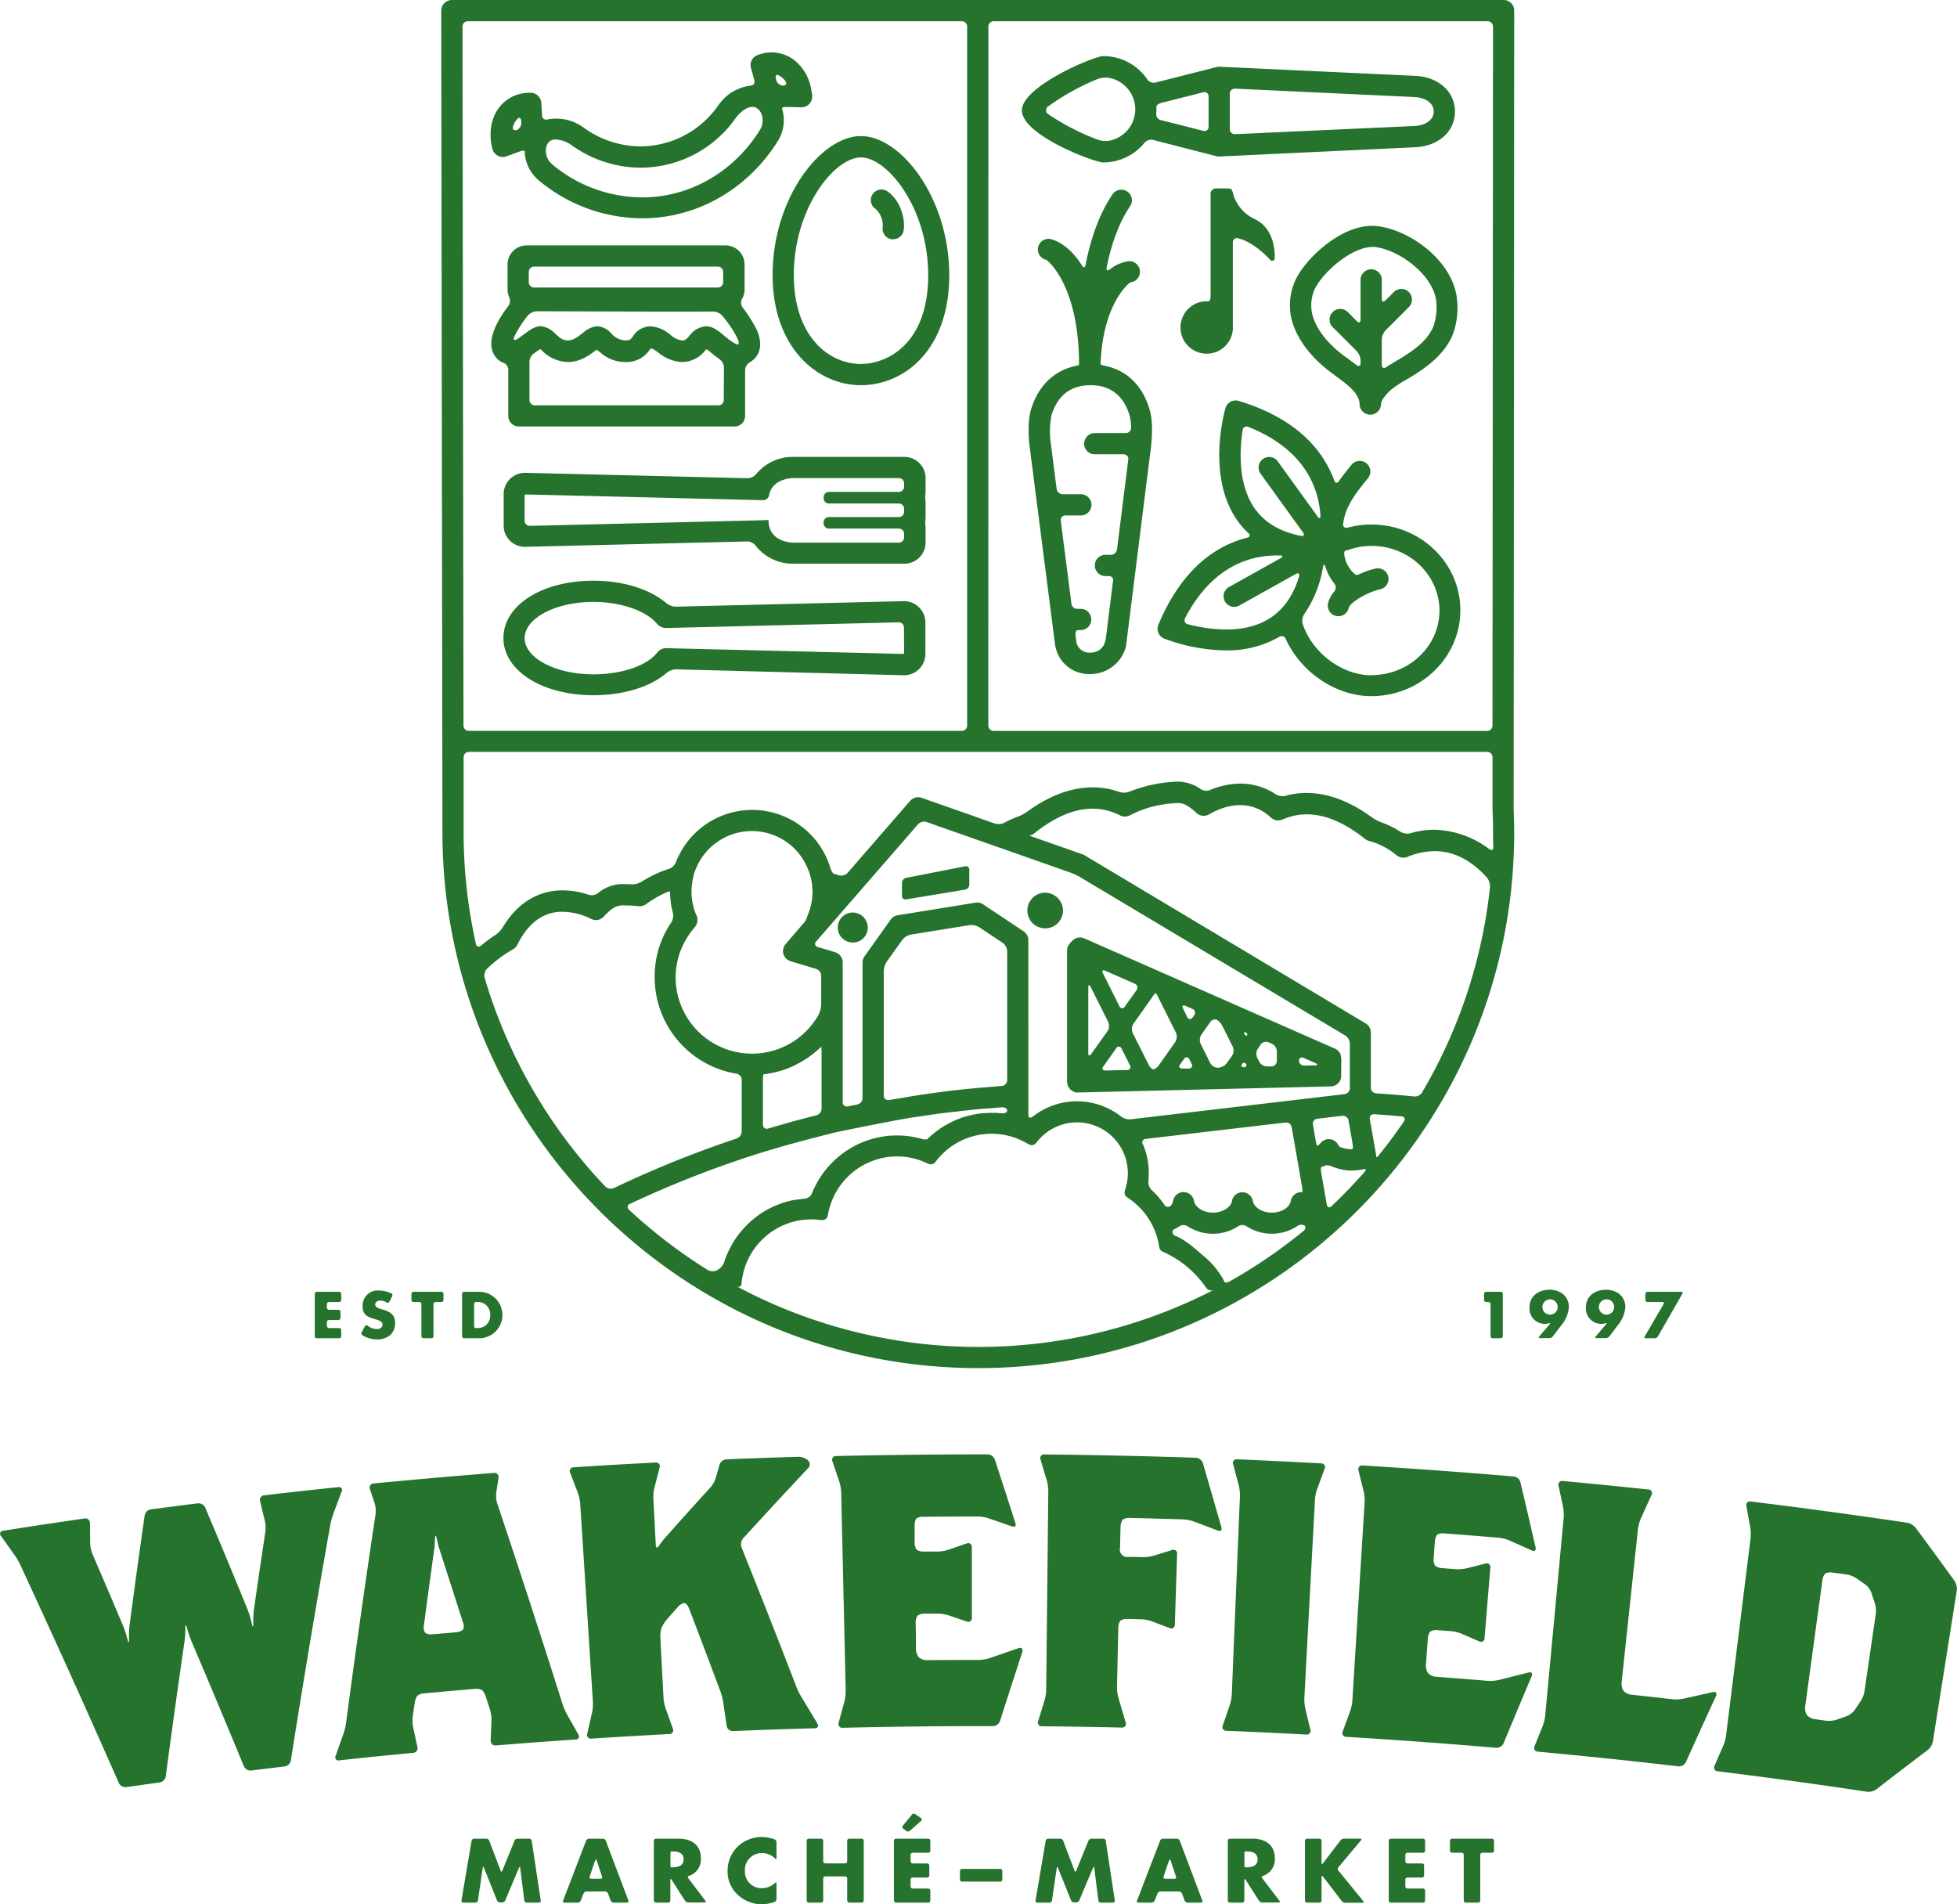 <svg xmlns="http://www.w3.org/2000/svg" viewBox="0 0 478.6 465.65"><defs><style>.cls-1{fill:#25732d;}</style></defs><title>logo-footer</title><g id="Слой_2" data-name="Слой 2"><g id="main_page" data-name="main page"><path class="cls-1" d="M77.5,327.24h5.42a.52.52,0,0,0,.53-.52v-1.46a.52.52,0,0,0-.53-.52H80.46a.52.52,0,0,1-.52-.52v-.91a.52.52,0,0,1,.52-.53h2.28a.52.52,0,0,0,.53-.52V320.8a.53.53,0,0,0-.53-.52H80.46a.52.52,0,0,1-.52-.52v-.85a.52.52,0,0,1,.52-.53h2.46a.52.52,0,0,0,.53-.52V316.4a.53.53,0,0,0-.53-.52H77.5a.52.52,0,0,0-.52.52v10.32A.52.52,0,0,0,77.5,327.24Z"/><path class="cls-1" d="M88.67,326.53a6.94,6.94,0,0,0,3.55,1,5,5,0,0,0,3.23-1.08,3.85,3.85,0,0,0,1.17-3.05c0-1.84-1.22-2.64-2.8-3.11l-.75-.22c-.52-.16-1.31-.42-1.31-1.09s.72-.95,1.26-.95a2.94,2.94,0,0,1,1.53.45.43.43,0,0,0,.66-.16l.7-1.36a.5.5,0,0,0-.22-.7,7.76,7.76,0,0,0-3.09-.7,3.68,3.68,0,0,0-3.92,3.81c0,2.2,1.22,2.68,3.08,3.21.63.18,1.79.47,1.79,1.3S92.81,325,92.12,325a3.76,3.76,0,0,1-2.22-.84.41.41,0,0,0-.65.13l-.78,1.46A.57.57,0,0,0,88.67,326.53Z"/><path class="cls-1" d="M101.14,318.38h1.4a.52.52,0,0,1,.52.53v7.81a.52.52,0,0,0,.52.52h1.92a.51.51,0,0,0,.51-.52v-7.81a.53.53,0,0,1,.53-.53h1.4a.52.52,0,0,0,.52-.52V316.4a.53.53,0,0,0-.52-.52h-6.8a.52.52,0,0,0-.52.52v1.46A.52.52,0,0,0,101.14,318.38Z"/><path class="cls-1" d="M113.52,315.88a.52.52,0,0,0-.52.52v10.32a.52.52,0,0,0,.52.52h3.67a5.68,5.68,0,1,0,0-11.36Zm6.36,5.68a3,3,0,0,1-3.27,3.18h-.33c-.18,0-.33-.23-.33-.52v-5.31c0-.29.16-.53.35-.53h.34A3,3,0,0,1,119.88,321.56Z"/><path class="cls-1" d="M365.07,327.24H367a.52.52,0,0,0,.52-.52V316.4a.52.52,0,0,0-.52-.52h-3.54a.52.52,0,0,0-.52.52v1.46a.52.52,0,0,0,.52.52H364a.52.52,0,0,1,.53.52v7.82A.52.52,0,0,0,365.07,327.24Z"/><path class="cls-1" d="M377.7,323.73a4,4,0,0,0,1.12-.16c.28-.07.35,0,.16.24l-2.56,3c-.19.22-.11.4.18.4h2.32a1.16,1.16,0,0,0,.83-.42l2.12-2.76a7.83,7.83,0,0,0,1.82-4.52,4.12,4.12,0,0,0-1.52-3.13,5.29,5.29,0,0,0-3.25-1c-2.58,0-4.87,1.51-4.87,4.29A3.77,3.77,0,0,0,377.7,323.73Zm1.24-6a1.87,1.87,0,1,1,0,3.73,1.87,1.87,0,0,1,0-3.73Z"/><path class="cls-1" d="M391.5,323.73a4.06,4.06,0,0,0,1.13-.16c.28-.07.35,0,.16.24l-2.56,3c-.19.22-.11.4.18.4h2.32a1.22,1.22,0,0,0,.84-.42l2.1-2.76a7.84,7.84,0,0,0,1.83-4.52,4.12,4.12,0,0,0-1.52-3.13,5.28,5.28,0,0,0-3.24-1c-2.59,0-4.89,1.51-4.89,4.29A3.77,3.77,0,0,0,391.5,323.73Zm1.25-6a1.87,1.87,0,1,1,0,3.73,1.87,1.87,0,0,1,0-3.73Z"/><path class="cls-1" d="M402.47,327.24h2.2a1,1,0,0,0,.78-.45l6-10.46c.15-.25,0-.45-.26-.45h-8.28a.52.52,0,0,0-.52.52v1.46a.52.52,0,0,0,.52.52h3.7c.29,0,.41.2.26.45l-4.66,8C402.07,327,402.18,327.24,402.47,327.24Z"/><path class="cls-1" d="M129.54,449.61h-3a.8.8,0,0,0-.71.48l-3,7.39c-.11.27-.28.26-.38,0l-2.8-7.38a.8.8,0,0,0-.71-.49h-3a.64.64,0,0,0-.61.51l-2.48,14.61a.43.43,0,0,0,.44.51h3a.62.62,0,0,0,.59-.52c.24-1.58.93-6.38,1.19-8,0-.28.18-.29.28,0l3.2,8a.85.85,0,0,0,.72.48h.57a.85.85,0,0,0,.72-.48c.65-1.57,2.71-6.49,3.38-8,.11-.27.24-.25.28,0l1,8a.61.61,0,0,0,.58.52h3a.43.43,0,0,0,.44-.52l-2.21-14.6A.62.62,0,0,0,129.54,449.61Z"/><path class="cls-1" d="M148.15,450.1a.81.81,0,0,0-.7-.49h-3.4a.82.82,0,0,0-.71.48l-5.63,14.66a.33.33,0,0,0,.33.49h3.27a.81.81,0,0,0,.71-.49l.7-1.75a.82.82,0,0,1,.71-.48H148a.8.8,0,0,1,.7.49l.65,1.74a.81.81,0,0,0,.71.49h3.28a.34.34,0,0,0,.34-.49Zm-1.26,9.31h-2.34a.35.35,0,0,1-.35-.49c.32-1,1-3,1.37-4,.09-.27.26-.26.34,0l1.34,4A.35.35,0,0,1,146.89,459.41Z"/><path class="cls-1" d="M168.3,459.25a.32.32,0,0,1,.19-.54,4.24,4.24,0,0,0,2.92-4.29c0-3.34-2.34-4.81-5.44-4.81h-5.55a.52.52,0,0,0-.52.52v14.59a.52.52,0,0,0,.52.52h3a.52.52,0,0,0,.52-.52c0-1.14,0-3.84,0-5,0-.29.14-.33.3-.08l3.27,5.13a1.05,1.05,0,0,0,.8.44h4c.29,0,.38-.19.2-.41Zm-3.94-2.64h-.2c-.11,0-.2-.23-.2-.52v-2.85c0-.29.09-.52.2-.52h.2c1.32,0,2.82.24,2.82,1.94S165.68,456.61,164.36,456.61Z"/><path class="cls-1" d="M189.47,449.79a9.34,9.34,0,0,0-3.23-.6,8.48,8.48,0,0,0-6,2.53,8.19,8.19,0,0,0-2.3,5.72,7.65,7.65,0,0,0,2.51,5.91,8.67,8.67,0,0,0,5.87,2.3,10,10,0,0,0,3.09-.57.75.75,0,0,0,.49-.67v-3.84c0-.28-.14-.33-.35-.14a4.67,4.67,0,0,1-3.15,1.28,4.05,4.05,0,0,1-4.23-4.25,4.12,4.12,0,0,1,4.16-4.33,4.45,4.45,0,0,1,3.23,1.33c.2.2.34.16.34-.13V450.5A.82.82,0,0,0,189.47,449.79Z"/><path class="cls-1" d="M210.71,449.61h-3a.52.52,0,0,0-.52.52v5a.52.52,0,0,1-.52.52h-4.83a.52.52,0,0,1-.52-.52v-5a.52.52,0,0,0-.52-.52h-3a.52.52,0,0,0-.52.52v14.59a.52.52,0,0,0,.52.52h3a.52.52,0,0,0,.52-.52v-5.36a.53.53,0,0,1,.52-.53h4.83a.53.53,0,0,1,.52.53v5.36a.52.52,0,0,0,.52.52h3a.52.52,0,0,0,.52-.52V450.13A.52.52,0,0,0,210.71,449.61Z"/><path class="cls-1" d="M222.5,447.69l2.76-2.44a.41.41,0,0,0,0-.66l-1.46-1a.56.56,0,0,0-.75.1l-2.26,2.76a.48.48,0,0,0,.09.71l.83.6A.69.69,0,0,0,222.5,447.69Z"/><path class="cls-1" d="M227,449.61h-7.86a.52.52,0,0,0-.52.52v14.59a.52.52,0,0,0,.52.52H227a.52.52,0,0,0,.52-.52v-2.4a.52.52,0,0,0-.52-.52h-3.79a.52.52,0,0,1-.52-.52v-1.65a.52.52,0,0,1,.52-.52h3.54a.52.52,0,0,0,.52-.53v-2.4a.52.52,0,0,0-.52-.52h-3.54a.52.52,0,0,1-.52-.52v-1.57a.52.52,0,0,1,.52-.52H227a.52.52,0,0,0,.52-.52v-2.4A.52.52,0,0,0,227,449.61Z"/><path class="cls-1" d="M244.61,457h-9.33a.52.52,0,0,0-.52.52v2.07a.52.52,0,0,0,.52.52h9.33a.52.52,0,0,0,.52-.52v-2.07A.52.52,0,0,0,244.61,457Z"/><path class="cls-1" d="M269.91,449.61h-3a.83.83,0,0,0-.72.48l-3,7.39c-.1.27-.28.26-.38,0L260,450.1a.8.8,0,0,0-.71-.49h-2.95a.63.63,0,0,0-.61.51l-2.48,14.61a.42.42,0,0,0,.43.51h3a.62.62,0,0,0,.59-.52c.23-1.58.93-6.38,1.18-8,.05-.28.18-.29.28,0l3.21,8a.82.82,0,0,0,.71.48h.58a.86.86,0,0,0,.72-.48c.65-1.57,2.71-6.49,3.38-8,.11-.27.24-.25.28,0l1,8a.6.6,0,0,0,.58.52h3a.44.44,0,0,0,.44-.52l-2.21-14.6A.62.62,0,0,0,269.91,449.61Z"/><path class="cls-1" d="M288.52,450.1a.81.81,0,0,0-.71-.49h-3.39a.8.8,0,0,0-.71.48l-5.64,14.66a.34.34,0,0,0,.34.49h3.27a.84.84,0,0,0,.71-.49l.69-1.75a.85.85,0,0,1,.72-.48h4.55a.81.81,0,0,1,.71.49l.65,1.74a.8.8,0,0,0,.7.49h3.29a.34.34,0,0,0,.34-.49Zm-1.26,9.31h-2.34a.35.35,0,0,1-.36-.49c.32-1,1-3.05,1.37-4,.1-.27.26-.26.35,0l1.33,4A.35.35,0,0,1,287.26,459.41Z"/><path class="cls-1" d="M308.67,459.25a.32.32,0,0,1,.19-.54,4.24,4.24,0,0,0,2.91-4.29c0-3.34-2.34-4.81-5.43-4.81h-5.55a.52.52,0,0,0-.52.52v14.59a.52.52,0,0,0,.52.52h3a.53.53,0,0,0,.52-.52c0-1.14,0-3.84,0-5,0-.29.15-.33.3-.08l3.28,5.13a1.05,1.05,0,0,0,.8.44h4c.29,0,.39-.19.21-.41Zm-3.95-2.64h-.19c-.11,0-.2-.23-.2-.52v-2.85c0-.29.09-.52.2-.52h.19c1.33,0,2.83.24,2.83,1.94S306.05,456.61,304.72,456.61Z"/><path class="cls-1" d="M327.31,457.41a.65.65,0,0,1,0-.8l5.54-6.61c.19-.21.11-.39-.18-.39h-4a1.19,1.19,0,0,0-.84.41c-.89,1.17-3.41,4.47-4.31,5.63-.18.23-.32.17-.32-.12v-5.4a.52.52,0,0,0-.53-.52h-3a.52.52,0,0,0-.53.52v14.59a.52.52,0,0,0,.53.52h3a.53.53,0,0,0,.53-.52c0-1.27,0-4.48,0-5.74,0-.29.16-.34.34-.11l4.6,6a1.25,1.25,0,0,0,.84.41h4.23c.29,0,.37-.18.19-.4Z"/><path class="cls-1" d="M348,449.61h-7.85a.52.52,0,0,0-.52.52v14.59a.52.52,0,0,0,.52.52H348a.52.52,0,0,0,.52-.52v-2.4a.52.52,0,0,0-.52-.52h-3.79a.52.52,0,0,1-.52-.52v-1.65a.52.52,0,0,1,.52-.52h3.54a.52.52,0,0,0,.52-.53v-2.4a.52.52,0,0,0-.52-.52h-3.54a.52.52,0,0,1-.52-.52v-1.57a.52.52,0,0,1,.52-.52H348a.52.52,0,0,0,.52-.52v-2.4A.52.52,0,0,0,348,449.61Z"/><path class="cls-1" d="M364.87,449.61h-9.74a.52.52,0,0,0-.52.52v2.4a.52.52,0,0,0,.52.52h2.32a.52.52,0,0,1,.52.52v11.15a.52.52,0,0,0,.52.52h3a.52.52,0,0,0,.52-.52V453.57a.52.52,0,0,1,.53-.52h2.31a.52.52,0,0,0,.52-.52v-2.4A.52.52,0,0,0,364.87,449.61Z"/><path class="cls-1" d="M82.72,363.65q-9.06.93-18.12,2a1.12,1.12,0,0,0-1,1.42c.39,1.63.79,3.27,1.19,4.9a7.86,7.86,0,0,1,.11,2.56q-1.41,9.4-2.77,18.82a22.4,22.4,0,0,0-.19,2.59v1.22c0,.72-.15.74-.32,0-.1-.39-.19-.79-.29-1.18a19.94,19.94,0,0,0-.81-2.48Q55.43,381,50.17,368.61a1.81,1.81,0,0,0-1.8-1q-5.76.72-11.51,1.48a1.84,1.84,0,0,0-1.48,1.46q-1.91,13.37-3.68,26.73a18.8,18.8,0,0,0-.15,2.6c0,.4,0,.81,0,1.21,0,.73-.12.74-.31.05-.1-.4-.21-.79-.31-1.18a23,23,0,0,0-.85-2.46q-3.7-8.76-7.47-17.49a8,8,0,0,1-.55-2.5L22,372.43a1.12,1.12,0,0,0-1.31-1.12q-10,1.44-19.93,3a.74.74,0,0,0-.53,1.26l3.41,4.79a18.53,18.53,0,0,1,1.3,2.25Q17.28,409.22,29.06,436a1.81,1.81,0,0,0,1.81,1l8.2-1.15a1.83,1.83,0,0,0,1.47-1.47q2.19-16.53,4.59-33.05a20.39,20.39,0,0,0,.2-2.59c0-.25,0-.5,0-.75,0-.72.16-.74.36-.05.06.24.13.49.2.73a23.65,23.65,0,0,0,.85,2.45q6.54,15.36,12.9,30.77a1.79,1.79,0,0,0,1.79,1.05c2.74-.34,5.47-.67,8.21-1a1.8,1.8,0,0,0,1.49-1.43q4.55-28.89,9.67-57.77a17.77,17.77,0,0,1,.69-2.5c.68-1.83,1.37-3.67,2.06-5.5A.74.74,0,0,0,82.72,363.65Z"/><path class="cls-1" d="M101.41,416.52a4.58,4.58,0,0,1,.6-1.81,2.91,2.91,0,0,1,1.7-.63q6.21-.58,12.44-1.1a3,3,0,0,1,1.79.33,4.7,4.7,0,0,1,.9,1.67l1,3.09a9.06,9.06,0,0,1,.36,2.54c-.07,1.68-.13,3.37-.2,5a1.14,1.14,0,0,0,1.26,1.2q9.75-.8,19.52-1.45a.76.76,0,0,0,.66-1.23l-2.86-5.06a15.58,15.58,0,0,1-1-2.37q-7.8-24.62-16-49.13a6.73,6.73,0,0,1-.22-2.53c.18-1.23.37-2.45.56-3.68a1,1,0,0,0-1.11-1.19q-14.74,1.16-29.46,2.58a1,1,0,0,0-.89,1.36c.4,1.18.79,2.35,1.18,3.53a6.38,6.38,0,0,1,.22,2.53Q88,395.79,84.63,421.37a15.68,15.68,0,0,1-.61,2.52c-.65,1.82-1.29,3.65-1.94,5.48a.76.76,0,0,0,.87,1.09q9.06-1,18.14-1.84a1.13,1.13,0,0,0,1-1.39c-.36-1.65-.71-3.29-1.07-4.93a8.86,8.86,0,0,1-.09-2.57C101.1,418.66,101.25,417.59,101.41,416.52Zm2.25-19q1.29-9.74,2.64-19.46c0-.69.07-1.37.1-2s.2-.74.37,0,.31,1.34.46,2q3,9.35,6,18.69a2.24,2.24,0,0,1,0,1.76,3.05,3.05,0,0,1-1.72.63l-5.67.49a2.91,2.91,0,0,1-1.8-.31A2.28,2.28,0,0,1,103.66,397.55Z"/><path class="cls-1" d="M179.27,423.3q10-.42,20-.69c.72,0,1-.54.63-1.16-1.32-2.21-2.66-4.43-4-6.64a16.21,16.21,0,0,1-1.14-2.33q-6.57-17.09-13.42-34.12a2.29,2.29,0,0,1,.39-2.18q7.88-8.64,15.92-17.19a1.32,1.32,0,0,0,0-1.85l-.05-.05a3.6,3.6,0,0,0-2.25-.86q-8.87.25-17.72.62a1.91,1.91,0,0,0-1.66,1.3l-.93,3.27a6.82,6.82,0,0,1-1.23,2.22q-5.66,6.19-11.2,12.45a20.32,20.32,0,0,0-1.52,2c-.35.54-.68.4-.71-.31q-.3-5.58-.59-11.15A10.1,10.1,0,0,1,160,364l1.32-5.18a.9.9,0,0,0-1-1.19q-10,.51-20.06,1.17a.91.91,0,0,0-.84,1.3l1.92,5a10.91,10.91,0,0,1,.55,2.52L145,416.2a10.07,10.07,0,0,1-.21,2.57c-.39,1.73-.79,3.46-1.18,5.18a.91.91,0,0,0,1,1.19q9.54-.61,19.08-1.12a.91.91,0,0,0,.87-1.29q-.88-2.5-1.79-5a10.91,10.91,0,0,1-.5-2.53q-.4-7.47-.79-14.94a6,6,0,0,1,.34-2.27,9,9,0,0,1,1.27-2l2.65-3a2.9,2.9,0,0,1,1.55-1c.39,0,.91.51,1.16,1.18q3.93,10.21,7.74,20.45a14.73,14.73,0,0,1,.66,2.51q.43,3,.88,5.92A1.47,1.47,0,0,0,179.27,423.3Z"/><path class="cls-1" d="M249.14,403,242,405.47a9.07,9.07,0,0,1-2.53.43q-6.39,0-12.76.06a3.13,3.13,0,0,1-2-.69,3.37,3.37,0,0,1-.71-2c0-2.14,0-4.27-.07-6.42a3.19,3.19,0,0,1,.44-1.78,3,3,0,0,1,1.76-.49l3.39,0A9.56,9.56,0,0,1,232,395l4.45,1.51a.87.87,0,0,0,1.22-.88q0-8.67,0-17.33a.89.89,0,0,0-1.24-.89l-4.51,1.55a9.53,9.53,0,0,1-2.54.44l-3.44,0a3,3,0,0,1-1.78-.46,3.07,3.07,0,0,1-.48-1.77c0-1.35,0-2.7,0-4a3.67,3.67,0,0,1,.35-1.78,2.56,2.56,0,0,1,1.68-.49q6.74-.07,13.49-.07a9,9,0,0,1,2.53.43q2.89,1,5.76,2c.68.24,1.06-.13.84-.81q-2.49-7.8-5.05-15.58a1.91,1.91,0,0,0-1.71-1.24q-18.56,0-37.11.41a.91.91,0,0,0-.89,1.27l1.71,5.07a10.24,10.24,0,0,1,.44,2.53q.56,24.33,1.1,48.66a11.08,11.08,0,0,1-.32,2.56q-.71,2.57-1.4,5.13a.92.92,0,0,0,1,1.23q18.38-.44,36.75-.4a1.89,1.89,0,0,0,1.7-1.24q2.72-8.48,5.48-16.95C250.2,403.17,249.83,402.8,249.14,403Z"/><path class="cls-1" d="M294.17,357.76a1.93,1.93,0,0,0-1.67-1.3q-18.54-.61-37.1-.81a.9.9,0,0,0-.93,1.23c.51,1.71,1,3.42,1.54,5.13a10,10,0,0,1,.36,2.55q-.25,24.33-.52,48.67a10.43,10.43,0,0,1-.4,2.54c-.52,1.7-1,3.39-1.57,5.09a.92.92,0,0,0,.92,1.26q9.78.09,19.56.32a.9.9,0,0,0,.94-1.22c-.6-2-1.2-4.07-1.79-6.11a9.55,9.55,0,0,1-.34-2.55q.15-7.24.32-14.48a3.16,3.16,0,0,1,.5-1.77,2.93,2.93,0,0,1,1.77-.43l3.38.08a9.53,9.53,0,0,1,2.53.49l4.39,1.66a.87.87,0,0,0,1.26-.84q.27-8.67.55-17.33a.88.88,0,0,0-1.21-.92l-4.56,1.4a9.18,9.18,0,0,1-2.55.35l-3.44-.08a1.83,1.83,0,0,1-2.18-2.31c0-1.66.07-3.32.11-5a3.08,3.08,0,0,1,.51-1.77,3,3,0,0,1,1.78-.43q6.56.15,13.12.36a9.41,9.41,0,0,1,2.52.51q2.94,1.1,5.87,2.22c.68.26,1.06-.09.87-.79C297.21,368.26,295.7,363,294.17,357.76Z"/><path class="cls-1" d="M320.47,423c-.41-1.72-.83-3.45-1.24-5.17a11.09,11.09,0,0,1-.24-2.57q1.29-24.3,2.6-48.6a9.58,9.58,0,0,1,.52-2.52q.92-2.5,1.85-5a.91.91,0,0,0-.84-1.3q-10.28-.56-20.55-1a.91.91,0,0,0-1,1.21c.47,1.72.93,3.45,1.38,5.17a10,10,0,0,1,.29,2.56l-2,48.62a11,11,0,0,1-.48,2.54c-.58,1.67-1.15,3.35-1.73,5a.92.92,0,0,0,.88,1.29q9.78.39,19.55.92A.91.91,0,0,0,320.47,423Z"/><path class="cls-1" d="M350.9,377.05a3.7,3.7,0,0,1,.51-1.74,2.63,2.63,0,0,1,1.7-.35q6.75.5,13.48,1.06a9.41,9.41,0,0,1,2.49.64l5.58,2.49c.66.29,1,0,.89-.73q-1.83-8-3.73-16a1.92,1.92,0,0,0-1.6-1.38q-18.51-1.56-37-2.69a.91.91,0,0,0-1,1.19c.43,1.73.85,3.46,1.28,5.19a10.56,10.56,0,0,1,.23,2.57q-1.5,24.29-3,48.57a11,11,0,0,1-.53,2.53l-1.83,5a.92.92,0,0,0,.86,1.31q18.34,1.11,36.67,2.68a1.9,1.9,0,0,0,1.8-1.09q3.42-8.24,6.89-16.44c.29-.66-.06-1.06-.75-.89l-7.35,1.84a9.21,9.21,0,0,1-2.56.21q-6.37-.53-12.74-1a3.18,3.18,0,0,1-1.93-.86,3.36,3.36,0,0,1-.54-2.06c.16-2.13.31-4.27.47-6.4a3.13,3.13,0,0,1,.58-1.74,3,3,0,0,1,1.8-.34l3.38.25a9.85,9.85,0,0,1,2.5.62l4.31,1.88a.87.87,0,0,0,1.3-.78q.7-8.64,1.42-17.27a.88.88,0,0,0-1.16-1l-4.63,1.17a9.66,9.66,0,0,1-2.57.23l-3.43-.27a3,3,0,0,1-1.73-.6,3,3,0,0,1-.34-1.8C350.71,379.74,350.8,378.4,350.9,377.05Z"/><path class="cls-1" d="M418.91,413.76l-7.23,1.62a9.22,9.22,0,0,1-2.57.14c-3.38-.38-6.77-.76-10.16-1.12a3.17,3.17,0,0,1-1.9-.92,3.43,3.43,0,0,1-.47-2.08l4-37.54a10,10,0,0,1,.67-2.48q1.32-2.92,2.65-5.83a.88.88,0,0,0-.75-1.32q-10.49-1.12-21-2.09a.91.91,0,0,0-1,1.16q.57,2.61,1.11,5.23a10,10,0,0,1,.15,2.57q-2.25,24.22-4.52,48.46a10.87,10.87,0,0,1-.61,2.5c-.66,1.65-1.33,3.29-2,4.94a.92.92,0,0,0,.81,1.33q17.2,1.59,34.36,3.59a1.9,1.9,0,0,0,1.83-1q3.66-8.11,7.39-16.22C419.94,414,419.61,413.6,418.91,413.76Z"/><path class="cls-1" d="M478,386.59q-4.71-6.54-9.51-13a3.61,3.61,0,0,0-2.06-1.23q-19.11-2.85-38.28-5.2a.89.89,0,0,0-1.05,1.12c.31,1.75.63,3.51.95,5.26a10.6,10.6,0,0,1,.07,2.58q-3,24.15-6,48.3a10.76,10.76,0,0,1-.69,2.48l-2.13,4.88a.91.91,0,0,0,.77,1.35q18.27,2.25,36.51,5a3.48,3.48,0,0,0,2.32-.6c4.15-3.23,8.35-6.43,12.56-9.62a3.65,3.65,0,0,0,1.24-2.07q2.92-18.4,5.84-36.82A3.64,3.64,0,0,0,478,386.59Zm-19.25,8q-1.39,9.51-2.78,19a6.5,6.5,0,0,1-.92,2.36l-1.49,2.22a4.7,4.7,0,0,1-2,1.51c-.81.27-1.61.56-2.42.84a6.31,6.31,0,0,1-2.52.25l-2.87-.4a3.16,3.16,0,0,1-1.87-1,3.33,3.33,0,0,1-.41-2.09q2.1-15.4,4.21-30.81a3,3,0,0,1,.7-1.7,3,3,0,0,1,1.82-.23l3.46.48a6.43,6.43,0,0,1,2.36.92l2.17,1.52a4.52,4.52,0,0,1,1.47,2c.28.86.56,1.71.83,2.56A6.53,6.53,0,0,1,458.77,394.57Z"/><path class="cls-1" d="M328,261.31v-.89a8.55,8.55,0,0,0-.16-2.58,2.47,2.47,0,0,0-1.33-1.4l-61.39-27a2.5,2.5,0,0,0-2.25.13,4.93,4.93,0,0,0-1.65,1.76,2.51,2.51,0,0,0-.26,1.1v32.12a2.75,2.75,0,0,0,.12.6,3,3,0,0,0,.1.43,2.51,2.51,0,0,0,.32.48,2.62,2.62,0,0,0,.24.34,2.27,2.27,0,0,0,.51.34,1.83,1.83,0,0,0,1.3.41l62-1.5A2.58,2.58,0,0,0,328,263c0-.06,0-.12,0-.18S328,262,328,261.31Zm-57.66-23.92,7.16,3.15a1,1,0,0,1,.44,1.59l-2.86,4a.71.71,0,0,1-1.33-.1l-4-8C269.39,237.39,269.67,237.1,270.32,237.39Zm-4.19,20.07v-16c0-.71.26-.78.58-.13l4.3,8.58a2.38,2.38,0,0,1-.17,2.23l-4,5.59C266.46,258.29,266.13,258.18,266.13,257.46Zm9.45,4.19-5.22.12c-.72,0-1-.44-.55-1l3.14-4.42a.72.72,0,0,1,1.34.1l2,4A.76.76,0,0,1,275.58,261.65Zm11.85-6.89-4,5.66a2.52,2.52,0,0,1-1.35,1.07c-.33,0-.86-.5-1.19-1.15L277,252.59a2.38,2.38,0,0,1,.17-2.23l4.62-6.53a4.11,4.11,0,0,1,.86-1,6.53,6.53,0,0,1,.69,1.21l4.26,8.5A2.42,2.42,0,0,1,287.43,254.76Zm3.23,6.53-1.52,0c-.72,0-1-.44-.55-1l.94-1.33a.72.72,0,0,1,1.34.11l.51,1A.77.77,0,0,1,290.66,261.29Zm1.33-13-.34.48a.72.72,0,0,1-1.34-.1l-1-2.06c-.32-.64,0-.93.61-.64l1.66.73A1,1,0,0,1,292,248.32Zm9.29,9.89L300,260a2.93,2.93,0,0,1-2.06,1.09h-.09A2.25,2.25,0,0,1,296,260l-2.37-4.75a2.39,2.39,0,0,1,.16-2.23l2.11-3a1.5,1.5,0,0,1,1.6-.7,3.71,3.71,0,0,1,1.43,1.54l2.56,5.11A2.38,2.38,0,0,1,301.28,258.21Zm2.83,2.75c-.54,0-.71-.32-.38-.73s.75-.44,1,0S304.64,261,304.11,261Zm.85-7.79c-.17.22-.46.08-.66-.3s-.06-.55.31-.39S305.13,253,305,253.17Zm7.28,6.29a1.35,1.35,0,0,1-1.3,1.34l-1.11,0a2.25,2.25,0,0,1-1.89-1.13l-.5-1a2.39,2.39,0,0,1,.17-2.23l.68-1a1.65,1.65,0,0,1,1.95-.53l.81.35a2.18,2.18,0,0,1,1.19,1.83Zm9.32,1.08-2.6.06a1.23,1.23,0,0,1-1.31-1.17c0-.67.53-1,1.19-.69l2.83,1.24C322.33,260.27,322.28,260.52,321.56,260.54Z"/><path class="cls-1" d="M255.51,218.29a4.36,4.36,0,1,0,4.46,4.37A4.42,4.42,0,0,0,255.51,218.29Z"/><path class="cls-1" d="M208.48,223.14a3.67,3.67,0,1,0,3.75,3.67A3.71,3.71,0,0,0,208.48,223.14Z"/><path class="cls-1" d="M236.05,211.83l-14.47,2.83a1.3,1.3,0,0,0-1,1.24v3.17a.84.84,0,0,0,1,.86l14.47-2.4a1.25,1.25,0,0,0,1-1.2v-3.66A.82.82,0,0,0,236.05,211.83Z"/><path class="cls-1" d="M336.91,55.3a11.59,11.59,0,0,0-1.33-.08c-7.54,0-15.58,7.35-18.48,12.66a14.83,14.83,0,0,0-1.22,10.25c1.64,6.3,6.82,10.89,9.76,13.05l1,.76c2.75,2,5.86,4.21,5.86,7a2.62,2.62,0,0,0,5.23,0,.61.61,0,0,0,0-.14,3.57,3.57,0,0,1,.52-1.32,11.34,11.34,0,0,1,2.52-2.63,30.59,30.59,0,0,1,3.29-2.09c.84-.5,1.68-1,2.48-1.52,3.27-2.16,6.86-5,8.72-9.35a19,19,0,0,0,1-9.25C355,63.73,345.06,56.34,336.91,55.3Zm13.61,24.59c-1.32,3.13-4.18,5.32-6.81,7-.71.48-1.48.92-2.23,1.36s-1.66,1-2.48,1.53c-.6.4-1.07.17-1.07-.56V83a3.57,3.57,0,0,1,.92-2.22l5.58-5.58a2.6,2.6,0,1,0-3.67-3.67l-1.91,1.91c-.51.51-.92.34-.92-.38V68.29a2.6,2.6,0,0,0-5.19,0v9.85c0,.72-.41.9-.92.39L329.6,76.3A2.6,2.6,0,1,0,325.93,80l5.89,5.88a3.62,3.62,0,0,1,.92,2.23v.66c0,.72-.44.93-1,.49s-1.38-1-2-1.5l-1-.72c-2.39-1.76-6.59-5.42-7.81-10.17a9.66,9.66,0,0,1,.74-6.48c2.47-4.51,9.24-10,13.93-10,.23,0,.46,0,.68,0,6,.77,14,6.73,14.93,13A14.11,14.11,0,0,1,350.52,79.89Z"/><path class="cls-1" d="M335.41,128.26a22.65,22.65,0,0,0-5.81.76.82.82,0,0,1-1.13-.92c.48-3.58,2.08-6.35,6.06-11.14a2.59,2.59,0,0,0-4-3.31c-1.21,1.45-2.22,2.77-3.09,4-.41.59-.9.52-1.14-.16-2.69-7.31-9.06-15.11-23.34-19.45a2.55,2.55,0,0,0-2,.19,2.62,2.62,0,0,0-1.26,1.56c-.2.69-4.88,17.15,3.27,28a19.09,19.09,0,0,0,2.3,2.53c.53.49.41,1-.29,1.16-7.58,1.94-15.92,7.53-21.69,21.28a2.66,2.66,0,0,0,0,2,2.57,2.57,0,0,0,1.42,1.4,44.46,44.46,0,0,0,15.14,2.88,25.54,25.54,0,0,0,13-3.31,1.06,1.06,0,0,1,1.59.5c3.6,8,12.12,14,20.93,14,12,0,21.77-9.43,21.77-21S347.42,128.26,335.41,128.26ZM317.69,141c-2.6,8.58-8.56,12.93-17.82,12.93a37.34,37.34,0,0,1-9.37-1.29,1,1,0,0,1-.67-1.51c6.55-12.53,15.65-15.3,22.41-15.3l1,0c.56,0,.5.35-.12.7l-12.54,7a2.59,2.59,0,0,0,1.26,4.86,2.64,2.64,0,0,0,1.27-.33l13.78-7.71C317.53,140,317.89,140.27,317.69,141Zm-10.54-16.23c-4.48-6-4-14.59-3.26-19.55a1,1,0,0,1,1.44-.82c13.85,5.53,17.16,15,17.59,21.66.05.72-.28.82-.7.24l-9.82-13.6a2.59,2.59,0,0,0-4.21,3l10.47,14.5c.41.58.18,1-.53.83C313.27,130.07,309.59,128,307.15,124.73Zm28.26,40.36c-7.35,0-14.68-5.72-16.87-12.72a3,3,0,0,1,.46-2.29,28.39,28.39,0,0,0,4.56-11.51c.14-.7.36-.71.58,0a12.8,12.8,0,0,0,2.19,4.11,1.49,1.49,0,0,1,0,1.9,6.94,6.94,0,0,0-1.54,2.87,2.59,2.59,0,0,0,1.93,3.12,2.46,2.46,0,0,0,.6.07,2.59,2.59,0,0,0,2.52-2c.35-1.49,4.92-4,7.64-4.57a2.59,2.59,0,0,0-1-5.09,19.19,19.19,0,0,0-3.59,1.18,3.19,3.19,0,0,1-1.31.4.5.5,0,0,0-.12-.13,7.41,7.41,0,0,1-2.66-4.58c-.16-.7,0-1.25.33-1.28a1.88,1.88,0,0,0,.55-.12,17.2,17.2,0,0,1,5.76-1c9.14,0,16.59,7.1,16.59,15.82S344.55,165.09,335.41,165.09Z"/><path class="cls-1" d="M269.82,39.72a13,13,0,0,0,10.07-4.8,2.18,2.18,0,0,1,2-.73l15.59,4a2.29,2.29,0,0,0,.64.08h.12L346.13,36c5.7-.27,9.69-3.86,9.69-8.72s-4-8.46-9.69-8.73l-47.85-2.23a2.77,2.77,0,0,0-.76.08l-15,3.8a1.91,1.91,0,0,1-1.94-.79,13,13,0,0,0-10.75-5.69c-2.35,0-19.92,7.43-19.92,13.26C249.9,33.05,267.63,39.72,269.82,39.72Zm30.93-16.8a1.24,1.24,0,0,1,1.3-1.24l43.84,2.05c2.83.13,4.74,1.55,4.74,3.54s-1.91,3.41-4.74,3.54l-43.84,2a1.23,1.23,0,0,1-1.3-1.24Zm-17.94,3.17c0-.34.52-.76,1.21-.93l10.28-2.6a1,1,0,0,1,1.27,1V31a1,1,0,0,1-1.26,1l-10.44-2.64a1.43,1.43,0,0,1-1.1-1.47c0-.38.05-.76.05-1.16C282.82,26.51,282.82,26.3,282.81,26.09Zm-26.56,0a57.85,57.85,0,0,1,12.32-6.82,5.92,5.92,0,0,1,2.54-.25,7.82,7.82,0,0,1,.08,15.41,6,6,0,0,1-2.55-.22,56.85,56.85,0,0,1-12.37-6.35A1.14,1.14,0,0,1,256.25,26.07Z"/><path class="cls-1" d="M301.5,80.07V59.33a1,1,0,0,1,1.28-1.07c4.22,1.08,7.79,5.22,7.84,5.27a.62.62,0,0,0,.49.23l.2,0a.66.66,0,0,0,.43-.57c0-.29.46-7.07-4.85-9.59a9.94,9.94,0,0,1-5-5.25,10.08,10.08,0,0,1-.42-1.41,1,1,0,0,0-.07-.15.76.76,0,0,0-.14-.16.8.8,0,0,1,0-.28c0-.15-.59-.28-1.31-.28h-2.58a1.31,1.31,0,0,0-1.31,1.3v25c0,.72-.21,1.3-.47,1.3h-.48a6.41,6.41,0,1,0,6.41,6.41Z"/><path class="cls-1" d="M270.45,89.5c-.71-.16-1.29-.31-1.29-.41s0-.11,0-.17c.54-14.78,7.06-19.84,7.31-19.88a2.59,2.59,0,0,0-.55-5.16,9.72,9.72,0,0,0-4.52,2c-.57.43-.9.25-.76-.45,1.07-5.35,2.83-10.73,5.73-15a2.59,2.59,0,0,0-4.29-2.91c-3.41,5-5.42,11.22-6.6,17.26-.14.71-.51.76-.88.15-3.34-5.47-7.36-6.41-7.65-6.47a2.59,2.59,0,1,0-1.06,5.08c.08,0,8,5.89,8,25.66a.25.25,0,0,0,0,.07s-.57.14-1.27.31c-5,1.23-8.7,4.82-10.45,10.46-.81,2.58-.69,6.61-.35,9.28l6.21,48.34a8.38,8.38,0,0,0,8.54,7.17,9,9,0,0,0,8.85-7c0-.06,0-.14,0-.21l6.06-48.3c.11-1,.67-6-.37-9.28C279.39,94.28,275.64,90.65,270.45,89.5Zm4.85,16.41h-7.57a2.59,2.59,0,1,0,0,5.18h7.06a1.12,1.12,0,0,1,1.14,1.29l-2.76,22a1.51,1.51,0,0,1-1.46,1.29h-1.52a2.6,2.6,0,0,0,0,5.19h1.08a1,1,0,0,1,.92,1.29l-1.67,13.34a6.65,6.65,0,0,1-.7,2.47,3.63,3.63,0,0,1-3.21,1.62,3.19,3.19,0,0,1-3.39-2.67l-.2-1.56c-.09-.71.19-1.28.62-1.28h.8a2.6,2.6,0,0,0,0-5.19h-1.13a1.43,1.43,0,0,1-1.29-1.3l-2.6-20.25a1.11,1.11,0,0,1,1.13-1.29h3.94a2.6,2.6,0,0,0,0-5.19h-4.61a1.52,1.52,0,0,1-1.47-1.29l-1.41-11a20.7,20.7,0,0,1,.16-7.07c1.51-4.84,4.71-7.29,9.54-7.29s8,2.45,9.53,7.29a11.68,11.68,0,0,1,.38,3A1.31,1.31,0,0,1,275.3,105.91Z"/><path class="cls-1" d="M221.11,147H221l-55.78,1.35a3.89,3.89,0,0,1-2.26-.85c-4-3.43-10.53-5.5-17.84-5.5-12.55,0-22,6-22,14s9.45,14,22,14c7.45,0,13.95-2.05,17.91-5.46a3.91,3.91,0,0,1,2.25-.87L221,165.12h.12a5.21,5.21,0,0,0,5.19-5.19v-7.72a5.15,5.15,0,0,0-1.57-3.71A5.22,5.22,0,0,0,221.11,147Zm0,12.75v.08a4.82,4.82,0,0,1-1.3.05l-57.07-1.39a2.82,2.82,0,0,0-2,1.07c-2.51,3.2-8.59,5.33-15.62,5.33-9.29,0-16.81-4-16.81-8.85s7.52-8.85,16.81-8.85c6.89,0,13,2.24,15.59,5.38a3,3,0,0,0,2,1l57.07-1.39a1.27,1.27,0,0,1,1.3,1.27Z"/><path class="cls-1" d="M221.11,111.72H193.92a11.55,11.55,0,0,0-9,4.22,2.81,2.81,0,0,1-2,1l-54.43-1.32h-.12a5.19,5.19,0,0,0-5.19,5.19v7.72a5.17,5.17,0,0,0,5.19,5.18h.12l54.33-1.31a2.71,2.71,0,0,1,2,1.06,11.5,11.5,0,0,0,9.16,4.38h27.19a5.19,5.19,0,0,0,5.19-5.19v-3.44a5.52,5.52,0,0,0-.05-.71,6.46,6.46,0,0,1,0-1.39,5.52,5.52,0,0,0,.05-.71v-3.32a5.52,5.52,0,0,0-.05-.71,6.65,6.65,0,0,1,0-1.41,5.52,5.52,0,0,0,.05-.71v-3.38A5.19,5.19,0,0,0,221.11,111.72Zm0,7.27a1.3,1.3,0,0,1-1.3,1.3H202.72a1.3,1.3,0,0,0-1.3,1.3v.23a1.3,1.3,0,0,0,1.3,1.3h17.09a1.31,1.31,0,0,1,1.3,1.31v.71a1.3,1.3,0,0,1-1.3,1.3H202.72a1.3,1.3,0,0,0-1.3,1.31v.19a1.31,1.31,0,0,0,1.3,1.31h17.09a1.3,1.3,0,0,1,1.3,1.3v.84a1.3,1.3,0,0,1-1.3,1.3H193.92s-5.95,0-5.95-5.39v-.09a4.82,4.82,0,0,0-1.3,0l-57.07,1.38a1.27,1.27,0,0,1-1.3-1.27v-6.34a5.36,5.36,0,0,1,1.3-.05l57.07,1.38A1.49,1.49,0,0,0,188.1,121c.87-4.09,5.82-4.09,5.82-4.09h25.89a1.3,1.3,0,0,1,1.3,1.3Z"/><path class="cls-1" d="M121.83,38.12a2.52,2.52,0,0,0,1.14.27,2.8,2.8,0,0,0,.9-.16l3.26-1.2c.68-.25,1.22-.24,1.21,0a3.38,3.38,0,0,0,0,.45,9.59,9.59,0,0,0,3.53,6.72,39.68,39.68,0,0,0,25.18,9.18c13.38,0,25.78-7.07,33.18-18.9A9.59,9.59,0,0,0,191.38,27a3.73,3.73,0,0,0-.14-.44c-.1-.23.41-.41,1.13-.4l3.57.08a2.62,2.62,0,0,0,2.69-2.6c0-.11,0-.22,0-.33s-.13-.92-.27-1.62a11.54,11.54,0,0,0-4.13-7,9.06,9.06,0,0,0-5.52-1.87,8.9,8.9,0,0,0-3.69.76,2.6,2.6,0,0,0-1.38,3l.86,3.12a1,1,0,0,1-1,1.25,11.24,11.24,0,0,0-7.91,4.92,23.24,23.24,0,0,1-18.94,9.92,23.79,23.79,0,0,1-13.76-4.47,11.34,11.34,0,0,0-9-2.11,1,1,0,0,1-1.32-.89l-.2-3.21a2.64,2.64,0,0,0-2.28-2.41,5.43,5.43,0,0,0-.72,0,9.14,9.14,0,0,0-7.64,4.07c-2.93,4.34-1.33,9.58-1.26,9.8A2.56,2.56,0,0,0,121.83,38.12Zm68.46-19.77a4.19,4.19,0,0,1,.8.49,4.83,4.83,0,0,1,1,1c.42.58.08,1.12-.62,1.11a1.86,1.86,0,0,1-1.62-1.29l-.09-.32C189.55,18.64,189.82,18.14,190.29,18.35Zm-56.1,16.43a2.15,2.15,0,0,1,1.74-.67,7.41,7.41,0,0,1,4,1.49A29,29,0,0,0,156.67,41,28.41,28.41,0,0,0,179.82,29c1.58-2.19,3.74-3.4,5.15-2.63a3.12,3.12,0,0,1,1.4,2,4.44,4.44,0,0,1-.54,3.44c-6.45,10.31-17.2,16.46-28.78,16.46a34.57,34.57,0,0,1-21.92-8,4.44,4.44,0,0,1-1.62-3.09A3.1,3.1,0,0,1,134.19,34.78Zm-8.73-3.85a4.91,4.91,0,0,1,.59-1.25,4.44,4.44,0,0,1,.61-.72c.38-.36.79,0,.83.75l0,.33a1.83,1.83,0,0,1-1.11,1.74C125.74,32,125.24,31.63,125.46,30.93Z"/><path class="cls-1" d="M210.55,94.19c10.41,0,21.6-8.43,21.6-26.92,0-18.82-11.81-34-21.6-34s-21.61,15.14-21.61,34C188.94,84.94,199.81,94.19,210.55,94.19Zm0-55.7C217,38.49,227,50.85,227,67.27,227,84.42,216.65,89,210.55,89c-7.91,0-16.42-6.8-16.42-21.73C194.13,50.85,204.09,38.49,210.55,38.49Z"/><path class="cls-1" d="M214.15,51.09a5.59,5.59,0,0,1,1.72,4.47,2.6,2.6,0,0,0,2.19,2.94l.38,0A2.59,2.59,0,0,0,221,56.31c.45-3-.95-7.51-4-9.53a2.59,2.59,0,1,0-2.88,4.31Z"/><path class="cls-1" d="M239.25,334.54c72.27,0,131.06-58.79,131.06-131,0-1.9-.06-3.79-.13-5.56l.13-195.34A2.58,2.58,0,0,0,367.72,0H110.51a2.56,2.56,0,0,0-1.83.76,2.6,2.6,0,0,0-.77,1.83c0,2,.29,199.06.29,200.9C108.2,275.75,167,334.54,239.25,334.54ZM148,290.1a126,126,0,0,1-29.48-51,2.41,2.41,0,0,1,.55-2.18,32.62,32.62,0,0,1,6.48-4.84,2.54,2.54,0,0,0,1-1.11c2.48-5,5.91-7.68,10.18-8a15.81,15.81,0,0,1,7.89,1.76,2.58,2.58,0,0,0,3-.57c2.06-2.21,3.11-2.66,4.43-2.76a4,4,0,0,1,.71,0c1.13,0,2.26.07,3.45.19a2.62,2.62,0,0,0,1.79-.49,26.24,26.24,0,0,1,4.67-2.74,3.91,3.91,0,0,1,1.2-.4v.1a19.92,19.92,0,0,0,.69,5.17,3.09,3.09,0,0,1-.38,2.3,27.44,27.44,0,0,0-1.5,2.52A23.53,23.53,0,0,0,160.1,239a23.91,23.91,0,0,0,20,23.55,1.54,1.54,0,0,1,1.29,1.48v12.65a1.92,1.92,0,0,1-1.24,1.72,260.7,260.7,0,0,0-30,12.11A1.93,1.93,0,0,1,148,290.1Zm22.3-66.28-.12-.31a14.71,14.71,0,0,1-1.07-5.47c0-.44,0-.87.07-1.3s.09-.83.17-1.24a.77.77,0,0,1,0-.15c.08-.41.17-.81.28-1.21l0-.11c.12-.41.25-.82.4-1.22s.35-.84.54-1.23a14.77,14.77,0,0,1,24.92-2.72c.21.26.39.54.58.81s.5.78.72,1.18l.09.14c.19.36.37.73.54,1.1.08.16.13.33.2.49s.23.57.33.86c.16.49.3,1,.41,1.47a15.34,15.34,0,0,1,.26,1.63c0,.51.08,1,.08,1.5a14.71,14.71,0,0,1-1.22,5.88,2.24,2.24,0,0,0-.14.46,4.26,4.26,0,0,1-.9,1.47l-4.31,5a2.6,2.6,0,0,0-.54,2.42,2.64,2.64,0,0,0,1.74,1.77l6.25,1.88a1.85,1.85,0,0,1,1.25,1.68v7a6,6,0,0,1-.6,2.46,18.68,18.68,0,0,1-35-9,18.41,18.41,0,0,1,2.1-8.55,18.87,18.87,0,0,1,2.56-3.76A2.78,2.78,0,0,0,170.34,223.82Zm109.17,56a.87.87,0,0,1,.72-1.33l34.19-4a1.38,1.38,0,0,1,1.51,1.13l1.39,8,1.15,6.63c.12.71.13,1.27,0,1.26h-.2a2.6,2.6,0,0,0-2.56,2.16c-.24,1.4-2,2.85-4.63,2.85s-4.4-1.45-4.65-2.85a2.59,2.59,0,0,0-5.1,0c-.25,1.4-2.05,2.85-4.64,2.85s-4.41-1.45-4.65-2.86a2.59,2.59,0,0,0-5.11,0,2.51,2.51,0,0,1-.53,1.12,1,1,0,0,1-1.65-.26,22.62,22.62,0,0,0-3.08-3.55,2.8,2.8,0,0,1-.79-2.14c.06-.63.1-1.26.1-1.89A17.55,17.55,0,0,0,279.51,279.8Zm-3-6.11a3.57,3.57,0,0,1-2.29-.68,17.49,17.49,0,0,0-20.55-.76q-.58.39-1.14.81c-.57.44-1,.25-1-.47V229.9a2.58,2.58,0,0,0-1.16-2.16l-9.91-6.61a2.58,2.58,0,0,0-1.85-.4l-19.05,3.08a2.59,2.59,0,0,0-1.69,1.05l-6.41,9a2.53,2.53,0,0,0-.48,1.5v33.16a1.66,1.66,0,0,1-1.28,1.56l-2.29.45a1,1,0,0,1-1.28-1.06V235.33a2.6,2.6,0,0,0-1.84-2.48L200,231.57a.78.78,0,0,1-.4-1.36l24.91-28.65a2.08,2.08,0,0,1,2.09-.56l3.1,1.1,5,1.75,27.08,9.52a15.7,15.7,0,0,1,2.35,1.1L329,253.22a2.54,2.54,0,0,1,1.12,2v10.87a1.5,1.5,0,0,1-1.29,1.46Zm-30.16-41.1v31.53a1.41,1.41,0,0,1-1.3,1.4l-3.2.27-2.52.21c-2.76.25-5.53.54-8.29.88-.5.06-1,.14-1.47.21q-3.42.44-6.83,1l-2.94.5-2.35.37a1.06,1.06,0,0,1-1.28-1.08V237.47a4.71,4.71,0,0,1,.76-2.36l3.78-5.3a3.67,3.67,0,0,1,2.05-1.27l14.39-2.32a3.79,3.79,0,0,1,2.37.51l5.75,3.84A2.68,2.68,0,0,1,246.31,232.59Zm-45.39,24.5v14a1.76,1.76,0,0,1-1.27,1.62c-2.15.53-4.29,1.1-6.42,1.68l-1.39.4-4,1.15a.93.93,0,0,1-1.26-.94V264c0-.72.1-1.31.21-1.33l.21,0c.38-.05.77-.11,1.15-.18l.75-.14c.41-.08.81-.18,1.21-.29l.65-.17c.56-.16,1.11-.35,1.66-.56l.23-.09c.55-.21,1.08-.44,1.61-.69l.58-.3c.36-.19.73-.38,1.08-.59s.42-.25.63-.38.66-.41,1-.63l.62-.44c.32-.23.62-.47.93-.72l.55-.46c.34-.29.66-.59,1-.9l.18-.15C200.84,255.86,200.92,256.37,200.92,257.09Zm-25.33,53.38-.24.13a2.55,2.55,0,0,1-2.27-.08,125.9,125.9,0,0,1-19.25-14.72.82.82,0,0,1,.22-1.44,256.25,256.25,0,0,1,30.71-12.08c4-1.26,8-2.41,12.16-3.5,2.38-.63,4.77-1.27,7.18-1.84,3.14-.73,15.7-3.18,18.29-3.59.93-.16,1.86-.27,2.8-.41,1.87-.28,3.75-.56,5.63-.8,1.11-.14,2.24-.25,3.36-.38,1.7-.2,3.39-.39,5.09-.55,1.21-.12,2.42-.2,3.62-.3l2.12-.16c.72-.05,1.3.3,1.3.78s-.58.76-1.29.68c-.48,0-1-.09-1.43-.11h-.13c-.32,0-.63,0-1,0s-.89,0-1.34.07c-.19,0-.39,0-.58,0-.64.05-1.26.14-1.88.25-.45.07-.9.17-1.35.28s-1,.24-1.56.4-.79.29-1.18.44-.74.28-1.1.44-.75.35-1.12.54-.74.39-1.1.6-.67.39-1,.61-.76.52-1.14.81l-.85.64c-.44.36-.85.76-1.26,1.15l-.26.23a2.65,2.65,0,0,1-1.5-.14A22.2,22.2,0,0,0,207.64,281a22.5,22.5,0,0,0-9.07,10.82,2.21,2.21,0,0,1-1.74,1.29c-.76.06-1.5.16-2.24.29l-.28,0c-.49.1-1,.21-1.46.33l-.5.14c-.44.12-.88.25-1.31.4l-.6.23c-.4.16-.79.31-1.18.48s-.54.27-.81.4-.61.29-.9.46c-.56.31-1.11.65-1.65,1l-.36.27c-.44.31-.87.64-1.3,1-.1.08-.2.18-.31.26-.43.38-.85.77-1.27,1.17l-.19.2q-.69.7-1.32,1.47a22.37,22.37,0,0,0-4.05,7.43A3.53,3.53,0,0,1,175.59,310.47Zm3.62,3.6c-.63-.35-.63-.35,0,0l.48.26Zm119.25.46a125.47,125.47,0,0,1-118.29,0c.62.32,1.13,0,1.18-.7a17.15,17.15,0,0,1,17.07-15.68,14.48,14.48,0,0,1,1.47.08l1.14.09a1.34,1.34,0,0,0,1.38-1l.24-1.12a17.2,17.2,0,0,1,16.71-13.45,16.94,16.94,0,0,1,6.87,1.45l.9.39a1.38,1.38,0,0,0,1.53-.36l.62-.76a17.09,17.09,0,0,1,21.48-4.13l.92.5a1.35,1.35,0,0,0,1.61-.28l.68-.8a12.43,12.43,0,0,1,21.35,11.61l-.26.9a1.36,1.36,0,0,0,.5,1.42l.76.54a17.25,17.25,0,0,1,7.08,11.11s.05.3.12.67a1.43,1.43,0,0,0,.73,1l.62.28a24.94,24.94,0,0,1,10.1,8.59,1.51,1.51,0,0,0,1.87.51c.54-.28,1.08-.55,1.62-.84ZM318.78,301a127.19,127.19,0,0,1-18,12.31c-.62.35-1.21.41-1.33.14s-.14-.31-.22-.47a20,20,0,0,0-4.7-5.7c-2.2-1.87-4.4-4-7.13-5.09-.83-.32-.75-1.37-.35-1.55a10.52,10.52,0,0,0,1.39-.78,1.86,1.86,0,0,1,2,0,11.35,11.35,0,0,0,12.36,0,1.86,1.86,0,0,1,2.05,0,11.36,11.36,0,0,0,12.35,0,1.64,1.64,0,0,1,1.77-.21C319.41,299.93,319.33,300.51,318.78,301Zm3.66-21-.17.11-.13.08c-.08,0-.23-.48-.35-1.16l-.21-1.22-.49-2.81a1.22,1.22,0,0,1,1.07-1.44l6.12-.72a1.4,1.4,0,0,1,1.51,1.13l1,5.74c.13.72.08,1.31-.11,1.32a8.86,8.86,0,0,1-1.63-.17c-1-.2-1.59-.47-1.74-.8a2.57,2.57,0,0,0-2-1.49l-.32,0-.18,0-.27,0a2,2,0,0,0-.35.09,2.46,2.46,0,0,0-.59.29,1,1,0,0,0-.17.1,2.4,2.4,0,0,0-.46.44A3.11,3.11,0,0,1,322.44,280Zm11.3,6.55q-3.86,4.38-8.1,8.39c-.52.49-1.05.31-1.17-.39l-.26-1.52-1.09-6.29c-.12-.71-.13-1.31,0-1.35l.2-.07.35-.12c.19-.07.37-.14.56-.23a2.84,2.84,0,0,1,1.68.34,14.15,14.15,0,0,0,4,.92h.91a14.65,14.65,0,0,0,2.53-.29C334.05,285.75,334.21,286,333.74,286.51Zm9.59-12.32q-2.83,4.17-6,8.09c-.45.56-.78.81-.78.57a2.12,2.12,0,0,0,0-.44L335,273.67a1,1,0,0,1,1.08-1.21c2.29.14,4.5.32,6.67.53A.71.71,0,0,1,343.33,274.19Zm4.48-7.11a2.18,2.18,0,0,1-2,1c-3-.31-6.06-.56-9.26-.76a1.4,1.4,0,0,1-1.3-1.38v-13.5a2.57,2.57,0,0,0-1.27-2.23l-68.55-41A2.86,2.86,0,0,0,265,209l-12.12-4.26c-.69-.23-1.17-.45-1.09-.48l.15,0a2.63,2.63,0,0,0,1-.49c7.62-6.07,14.63-7.59,21-4.38a2.6,2.6,0,0,0,2.44-.05,26.75,26.75,0,0,1,10.91-2.93c1.68-.14,2.73,0,5.33,2.4a2.58,2.58,0,0,0,3,.35c5.66-3.24,11.06-3.08,15.2.76a2.6,2.6,0,0,0,2.81.48c6.2-2.71,12.91-1.06,20.21,4.75a2.66,2.66,0,0,0,1,.49,17.69,17.69,0,0,1,6.7,3.49,2.63,2.63,0,0,0,2.64.41,17.7,17.7,0,0,1,6.68-1.41c5.44,0,9.69,3,12.83,6.52a3.44,3.44,0,0,1,.7,2.3A124.88,124.88,0,0,1,347.81,267.08Zm17.39-60c0,.72-.41.92-1,.5a23.28,23.28,0,0,0-13.34-4.73,21.62,21.62,0,0,0-6,.87,3.18,3.18,0,0,1-2.32-.34,22.53,22.53,0,0,0-4.67-2.31,10.75,10.75,0,0,1-2.28-1.19c-7.3-5.35-14.53-7.17-21.27-5.31a3.14,3.14,0,0,1-2.3-.37,15.64,15.64,0,0,0-8.67-2.63,19.53,19.53,0,0,0-7.47,1.59,2.57,2.57,0,0,1-2.24-.24,9.91,9.91,0,0,0-6.84-1.77,34.87,34.87,0,0,0-10.63,2.41,3.79,3.79,0,0,1-2.4.06c-7.08-2.5-14.83-.84-22.64,4.88a11,11,0,0,1-2.28,1.19,21.93,21.93,0,0,0-3.18,1.44,3.3,3.3,0,0,1-2.35.22l-17.93-6.3a2.61,2.61,0,0,0-2.81.75l-15.3,17.61a2.13,2.13,0,0,1-2,.61,9.67,9.67,0,0,1-1.55-.53,3.69,3.69,0,0,1-.71-1.48,20.13,20.13,0,0,0-3.38-6.41,20,20,0,0,0-34.36,5.25,2.92,2.92,0,0,1-1.69,1.58,27.48,27.48,0,0,0-6.67,3.13,4.65,4.65,0,0,1-2.38.64c-.58,0-1.17-.05-1.8-.05-.34,0-.66,0-1,0a9.67,9.67,0,0,0-5.54,2.23,2.6,2.6,0,0,1-2.21.39,19.69,19.69,0,0,0-7.58-1.06c-3.95.29-9.36,2.13-13.45,9a6.74,6.74,0,0,1-1.74,1.83,40.34,40.34,0,0,0-3.56,2.62.72.72,0,0,1-1.28-.43,125.63,125.63,0,0,1-3-27.33c0-.34,0-7.24,0-18.28a1.31,1.31,0,0,1,1.3-1.31h249a1.33,1.33,0,0,1,1.33,1.31c0,3.49,0,12.82,0,12.82.07,1.82.13,3.63.13,5.46C365.13,204.68,365.16,205.9,365.2,207.12ZM241.71,6.49a1.3,1.3,0,0,1,1.3-1.3H363.82a1.31,1.31,0,0,1,1.31,1.3L365,177.43a1.3,1.3,0,0,1-1.31,1.3H243a1.3,1.3,0,0,1-1.3-1.3Zm-127.3-1.3H235.22a1.3,1.3,0,0,1,1.3,1.3V177.42a1.3,1.3,0,0,1-1.3,1.3H114.65a1.3,1.3,0,0,1-1.3-1.3c-.07-48.55-.22-149.8-.24-170.93A1.3,1.3,0,0,1,114.41,5.19Z"/><path class="cls-1" d="M124.3,90.27V101.7a2.58,2.58,0,0,0,2.59,2.59h52.74a2.58,2.58,0,0,0,2.59-2.59V90.44a2.4,2.4,0,0,1,1.17-1.85,5.61,5.61,0,0,0,1.1-.87c1.15-1.14,2.18-3.28.62-7a36.64,36.64,0,0,0-3.58-5.66,2,2,0,0,1,0-2.08,4.59,4.59,0,0,0,.56-2.18V64.67A4.68,4.68,0,0,0,177.37,60H128.8a4.67,4.67,0,0,0-4.67,4.66v6.16a4.5,4.5,0,0,0,.38,1.8,2.21,2.21,0,0,1-.14,2.13c-2.9,3.77-6.19,9.52-2.76,13a4.33,4.33,0,0,0,1.43.94A1.9,1.9,0,0,1,124.3,90.27ZM177,97.81a1.3,1.3,0,0,1-1.3,1.3H130.79a1.3,1.3,0,0,1-1.3-1.3v-9.3a2.55,2.55,0,0,1,.84-1.89l.83-.61.47-.35c.27-.19.54-.3.6-.24l.12.11a9.32,9.32,0,0,0,6.49,3c3.13,0,5.37-1.74,6.85-2.88l.14-.11c.08-.06.56.3,1.12.76a9.07,9.07,0,0,0,6,2.23,6.79,6.79,0,0,0,6-3.1l.12-.17c.07-.09.54,0,1,.3l.79.55a10,10,0,0,0,6,2.42,7.28,7.28,0,0,0,5.68-2.93l.11-.14c.07-.07.37.06.66.29l.53.43c.64.53,1.35,1.11,2.1,1.63a2.69,2.69,0,0,1,1.11,2ZM129.32,66.5a1.31,1.31,0,0,1,1.3-1.31h44.94a1.31,1.31,0,0,1,1.3,1.31V69a1.31,1.31,0,0,1-1.3,1.31H130.62a1.31,1.31,0,0,1-1.3-1.31Zm-3.59,15.92a26.66,26.66,0,0,1,3.4-5.3,3.1,3.1,0,0,1,2.14-1c7.9,0,32.62.12,41.89.06h1.26a3.13,3.13,0,0,1,2.13.93,27.63,27.63,0,0,1,3.87,5.78,2.22,2.22,0,0,1,.2,1.34.3.3,0,0,1-.12,0c-.79,0-2.41-1.33-3.38-2.13-1.5-1.24-2.8-2.31-4.41-2.31a5.4,5.4,0,0,0-4.06,2.27c-.81.91-1.13,1.2-1.81,1.2a5.55,5.55,0,0,1-2.94-1.42,8.17,8.17,0,0,0-4.84-2.05,5.11,5.11,0,0,0-4.25,2.45c-.6.81-.75,1-1.83,1a4.78,4.78,0,0,1-3.5-1.73,5,5,0,0,0-3.39-1.74,5.94,5.94,0,0,0-3.57,1.67c-1.14.89-2.32,1.8-3.68,1.8-1.17,0-1.91-.6-3-1.59a6,6,0,0,0-3.25-1.86c-1.5-.19-2.8.73-4.51,2-.41.3-1,.75-1.63,1.15S125.44,83.07,125.73,82.42Z"/></g></g></svg>